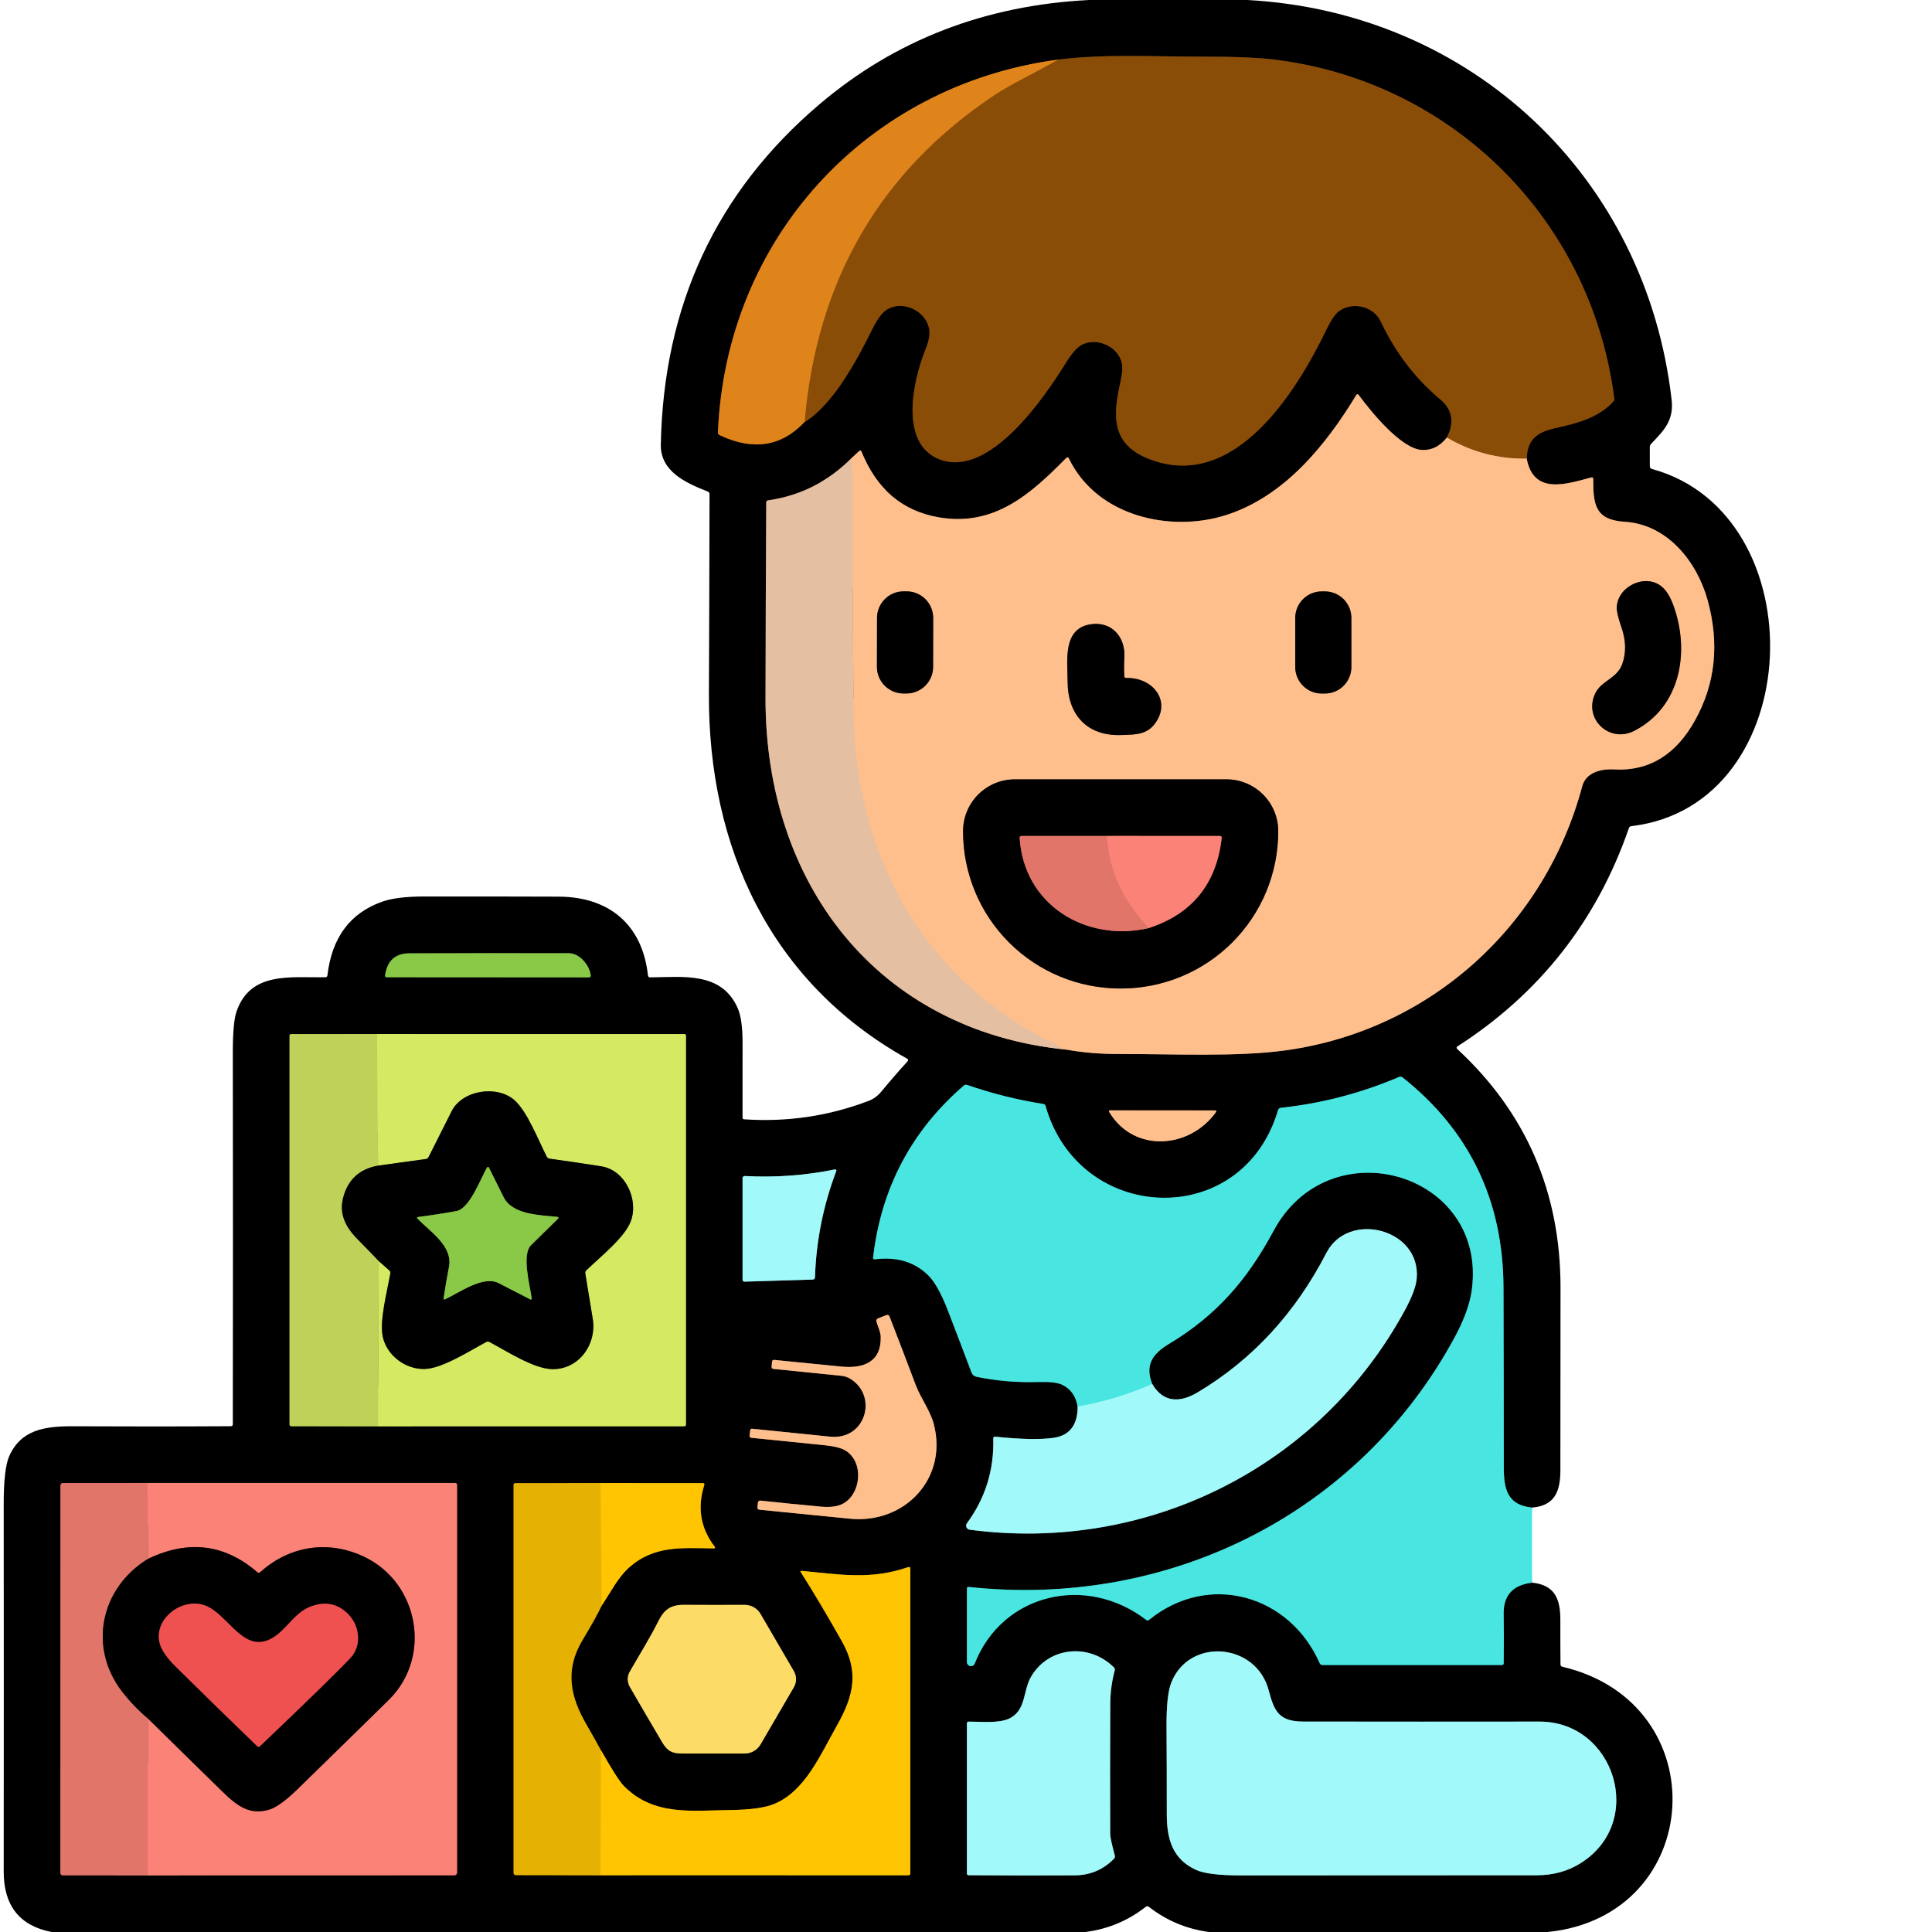 <svg width="60" height="60" viewBox="0 0 60 60" fill="none" xmlns="http://www.w3.org/2000/svg">
<path d="M47.579 46.819C46.819 46.743 46.701 46.26 46.701 45.559C46.701 43.703 46.697 41.847 46.692 39.99C46.684 37.29 45.64 35.114 43.561 33.462C43.545 33.449 43.526 33.441 43.507 33.438C43.486 33.436 43.466 33.439 43.447 33.447C42.273 33.948 41.051 34.267 39.78 34.404C39.733 34.41 39.703 34.435 39.69 34.479C38.584 38.227 33.516 38.023 32.471 34.348C32.467 34.332 32.458 34.317 32.445 34.306C32.433 34.295 32.417 34.287 32.401 34.285C31.595 34.158 30.806 33.961 30.036 33.694C29.997 33.681 29.962 33.687 29.931 33.714C28.303 35.122 27.365 36.902 27.115 39.054C27.11 39.095 27.128 39.113 27.17 39.108C27.853 39.023 28.407 39.19 28.831 39.61C29.032 39.809 29.232 40.169 29.434 40.69C29.68 41.327 29.926 41.973 30.172 42.627C30.184 42.66 30.204 42.688 30.231 42.711C30.257 42.733 30.288 42.749 30.322 42.756C30.935 42.884 31.568 42.939 32.219 42.919C32.587 42.908 32.84 42.935 32.98 43.001C33.249 43.127 33.411 43.355 33.468 43.684" stroke="#247371" stroke-width="2"/>
<path d="M33.468 43.683C33.467 44.256 33.219 44.579 32.723 44.653C32.314 44.713 31.709 44.701 30.909 44.617C30.867 44.614 30.846 44.633 30.847 44.676C30.874 45.652 30.601 46.528 30.029 47.306C30.016 47.323 30.008 47.344 30.006 47.366C30.003 47.388 30.006 47.41 30.015 47.43C30.023 47.45 30.037 47.468 30.055 47.481C30.072 47.495 30.093 47.503 30.115 47.506C35.606 48.235 40.986 45.583 43.641 40.669C43.856 40.27 43.975 39.95 43.997 39.708C44.135 38.162 41.876 37.585 41.193 38.909C40.226 40.781 38.895 42.224 37.2 43.238C36.643 43.571 36.126 43.565 35.784 42.981" stroke="#517D7D" stroke-width="2"/>
<path d="M35.784 42.984C35.553 42.405 35.784 42.05 36.298 41.742C37.78 40.853 38.737 39.744 39.547 38.234C41.291 34.98 46.201 36.424 45.708 40.065C45.648 40.501 45.468 40.997 45.167 41.551C42.19 47.033 36.282 49.954 30.087 49.286C30.048 49.282 30.028 49.3 30.028 49.34V51.622C30.029 51.651 30.039 51.678 30.058 51.701C30.076 51.723 30.102 51.738 30.13 51.743C30.159 51.748 30.188 51.744 30.213 51.73C30.239 51.716 30.259 51.694 30.27 51.667C31.134 49.472 33.744 48.885 35.593 50.307C35.625 50.332 35.657 50.331 35.688 50.306C37.53 48.812 40.045 49.522 40.985 51.654C40.992 51.671 41.004 51.686 41.02 51.696C41.035 51.706 41.053 51.711 41.071 51.711H46.639C46.678 51.711 46.697 51.692 46.698 51.653C46.706 51.142 46.705 50.634 46.697 50.128C46.688 49.549 46.982 49.224 47.579 49.153" stroke="#247371" stroke-width="2"/>
<path d="M32.858 1.852C26.901 2.65 22.545 7.418 22.296 13.428C22.296 13.446 22.3 13.463 22.309 13.478C22.318 13.493 22.332 13.505 22.348 13.513C23.387 14.006 24.266 13.87 24.986 13.106" stroke="#6F420E" stroke-width="2"/>
<path d="M24.986 13.106C25.877 12.558 26.631 11.153 27.067 10.266C27.223 9.95 27.363 9.746 27.488 9.653C27.987 9.279 28.784 9.633 28.862 10.26C28.881 10.411 28.84 10.611 28.739 10.862C28.356 11.808 27.912 13.779 29.181 14.267C30.727 14.86 32.44 12.338 33.101 11.268C33.281 10.977 33.442 10.792 33.586 10.713C34.036 10.465 34.699 10.737 34.834 11.25C34.871 11.387 34.856 11.599 34.791 11.888C34.554 12.938 34.523 13.799 35.681 14.252C38.326 15.29 40.258 12.182 41.209 10.202C41.343 9.926 41.47 9.744 41.591 9.658C42.004 9.365 42.65 9.502 42.877 9.977C43.336 10.947 43.953 11.755 44.728 12.402C45.105 12.716 45.174 13.111 44.934 13.588" stroke="#452704" stroke-width="2"/>
<path d="M44.934 13.589C44.718 13.862 44.46 13.99 44.161 13.975C43.507 13.941 42.569 12.771 42.197 12.27C42.169 12.232 42.143 12.233 42.118 12.273C41.167 13.839 39.877 15.429 38.06 16.002C36.359 16.539 34.073 16.051 33.196 14.242C33.173 14.196 33.144 14.191 33.108 14.228C32.006 15.348 30.877 16.356 29.173 16.07C28.03 15.878 27.223 15.197 26.754 14.026C26.738 13.985 26.713 13.979 26.68 14.01L26.449 14.226" stroke="#806046" stroke-width="2"/>
<path d="M26.449 14.227C25.723 14.957 24.858 15.395 23.853 15.54C23.816 15.546 23.797 15.568 23.797 15.606C23.785 17.631 23.777 19.655 23.774 21.68C23.762 27.417 27.22 32.007 33.124 32.598" stroke="#736051" stroke-width="2"/>
<path d="M33.124 32.596C33.622 32.688 34.172 32.733 34.775 32.732C36.471 32.728 38.436 32.828 39.955 32.614C44.409 31.985 47.975 28.768 49.138 24.414C49.249 23.997 49.699 23.869 50.132 23.893C51.277 23.955 52.083 23.37 52.637 22.375C53.275 21.231 53.405 19.982 53.029 18.628C52.696 17.43 51.773 16.285 50.466 16.204C49.548 16.148 49.477 15.69 49.479 14.877C49.48 14.833 49.459 14.816 49.416 14.827C48.649 15.03 47.627 15.382 47.413 14.242" stroke="#806046" stroke-width="2"/>
<path d="M47.413 14.244C47.433 13.637 47.743 13.415 48.329 13.289C48.976 13.149 49.637 12.975 50.101 12.473C50.127 12.445 50.137 12.413 50.133 12.376C49.424 6.829 45.121 2.544 39.606 1.854C39.088 1.789 38.308 1.757 37.267 1.759C35.818 1.761 34.294 1.671 32.858 1.852" stroke="#452704" stroke-width="2"/>
<path d="M47.413 14.245C46.521 14.257 45.695 14.038 44.934 13.59" stroke="#C4864A" stroke-width="2"/>
<path d="M24.986 13.106C25.359 8.72 27.317 5.34 30.859 2.967C31.1 2.805 31.431 2.616 31.85 2.398C32.185 2.223 32.521 2.041 32.858 1.852" stroke="#B46912" stroke-width="2"/>
<path d="M33.124 32.598C31.244 31.747 29.74 30.534 28.614 28.959C27.297 27.118 26.565 24.673 26.515 22.441C26.493 21.483 26.486 19.115 26.494 15.338C26.494 14.977 26.48 14.606 26.449 14.227" stroke="#F2BF97" stroke-width="2"/>
<path d="M18.345 30.282C18.302 29.968 18 29.605 17.666 29.604C16.015 29.6 14.365 29.601 12.716 29.607C12.275 29.609 12.024 29.837 11.96 30.291C11.955 30.33 11.972 30.349 12.011 30.349L18.284 30.353C18.331 30.353 18.352 30.329 18.345 30.282Z" stroke="#456524" stroke-width="2"/>
<path d="M11.743 44.295L21.246 44.294C21.284 44.294 21.303 44.274 21.303 44.235V32.172C21.303 32.133 21.284 32.113 21.246 32.113H11.712" stroke="#6B7531" stroke-width="2"/>
<path d="M11.712 32.113L9.047 32.114C9.01 32.114 8.992 32.133 8.992 32.171V44.236C8.992 44.274 9.01 44.293 9.047 44.293L11.743 44.295" stroke="#60692C" stroke-width="2"/>
<path d="M11.712 32.113L11.74 36.202" stroke="#CADD5D" stroke-width="2"/>
<path d="M11.74 36.203C11.171 36.304 10.812 36.629 10.662 37.179C10.522 37.694 10.725 38.106 11.112 38.495C11.363 38.748 11.58 38.972 11.761 39.166" stroke="#60692C" stroke-width="2"/>
<path d="M11.761 39.164L11.743 44.294" stroke="#CADD5D" stroke-width="2"/>
<path d="M11.761 39.166L12.087 39.453C12.117 39.481 12.129 39.514 12.122 39.554C12.019 40.131 11.784 41.014 11.886 41.509C12.008 42.096 12.593 42.539 13.198 42.518C13.742 42.5 14.598 41.947 15.101 41.68C15.116 41.671 15.133 41.667 15.151 41.667C15.169 41.667 15.186 41.671 15.201 41.68C15.742 41.967 16.573 42.508 17.14 42.523C17.972 42.544 18.538 41.756 18.408 40.961C18.331 40.493 18.254 40.024 18.177 39.552C18.17 39.513 18.18 39.48 18.209 39.453C18.657 39.02 19.403 38.433 19.59 37.929C19.84 37.258 19.419 36.343 18.674 36.225C18.145 36.141 17.61 36.062 17.069 35.988C17.051 35.986 17.033 35.979 17.017 35.968C17.002 35.957 16.989 35.943 16.98 35.926C16.703 35.378 16.37 34.522 15.984 34.176C15.438 33.685 14.354 33.86 14.027 34.512C13.79 34.985 13.551 35.46 13.31 35.937C13.292 35.972 13.264 35.992 13.225 35.998L11.74 36.204" stroke="#6B7531" stroke-width="2"/>
<path d="M34.451 34.541C35.225 35.818 36.947 35.675 37.761 34.541C37.788 34.504 37.779 34.486 37.733 34.486L34.482 34.484C34.439 34.484 34.428 34.503 34.451 34.541Z" stroke="#806046" stroke-width="2"/>
<path d="M25.972 36.37C25.975 36.364 25.975 36.358 25.974 36.351C25.973 36.345 25.971 36.339 25.966 36.334C25.962 36.328 25.956 36.325 25.95 36.322C25.944 36.32 25.937 36.32 25.93 36.321C25.005 36.509 24.071 36.578 23.128 36.526C23.119 36.526 23.111 36.527 23.103 36.53C23.095 36.533 23.087 36.537 23.081 36.543C23.075 36.549 23.07 36.556 23.066 36.564C23.063 36.572 23.061 36.581 23.061 36.589V39.742C23.061 39.786 23.084 39.808 23.128 39.806L25.236 39.742C25.284 39.74 25.308 39.715 25.31 39.668C25.348 38.53 25.569 37.431 25.972 36.37Z" stroke="#517D7D" stroke-width="2"/>
<path d="M26.409 42.821C27.271 43.35 26.892 44.731 25.78 44.617C24.975 44.535 24.169 44.453 23.363 44.371C23.323 44.367 23.301 44.385 23.297 44.425L23.28 44.581C23.276 44.624 23.295 44.648 23.338 44.653C24.084 44.727 24.829 44.803 25.574 44.879C25.901 44.911 26.128 44.967 26.256 45.046C26.841 45.405 26.744 46.399 26.177 46.7C26.012 46.787 25.781 46.817 25.485 46.79C24.864 46.732 24.243 46.67 23.622 46.604C23.572 46.598 23.544 46.62 23.538 46.668L23.523 46.806C23.518 46.855 23.539 46.881 23.587 46.886C24.524 46.98 25.461 47.073 26.396 47.165C28.103 47.334 29.445 45.908 28.998 44.221C28.887 43.802 28.591 43.421 28.434 43.002C28.169 42.297 27.9 41.592 27.625 40.887C27.606 40.84 27.573 40.825 27.525 40.844L27.273 40.941C27.224 40.96 27.206 40.995 27.22 41.047C27.265 41.201 27.348 41.365 27.352 41.519C27.369 42.296 26.824 42.508 26.129 42.441C25.436 42.374 24.743 42.305 24.049 42.234C24.003 42.229 23.979 42.25 23.975 42.296L23.964 42.447C23.961 42.487 23.979 42.509 24.019 42.513L26.133 42.727C26.231 42.737 26.325 42.769 26.409 42.821Z" stroke="#806046" stroke-width="2"/>
<path d="M4.587 58.244L14.111 58.243C14.122 58.243 14.132 58.24 14.143 58.236C14.153 58.232 14.162 58.226 14.169 58.218C14.177 58.211 14.183 58.201 14.188 58.191C14.192 58.181 14.194 58.17 14.194 58.159V46.115C14.194 46.108 14.192 46.1 14.19 46.093C14.187 46.087 14.183 46.08 14.177 46.075C14.172 46.07 14.166 46.066 14.159 46.063C14.152 46.06 14.145 46.059 14.138 46.059H4.579" stroke="#7E413B" stroke-width="2"/>
<path d="M4.579 46.059L1.957 46.06C1.946 46.06 1.936 46.062 1.926 46.066C1.916 46.07 1.907 46.076 1.9 46.084C1.892 46.091 1.886 46.1 1.882 46.11C1.878 46.12 1.876 46.131 1.876 46.142L1.875 58.16C1.875 58.216 1.902 58.244 1.957 58.244H4.587" stroke="#713B35" stroke-width="2"/>
<path d="M4.579 46.059L4.601 48.413" stroke="#EE7C70" stroke-width="2"/>
<path d="M4.601 48.41C3.116 49.314 2.72 51.178 3.817 52.567C4.055 52.868 4.314 53.136 4.594 53.371" stroke="#713B35" stroke-width="2"/>
<path d="M4.594 53.371L4.587 58.241" stroke="#EE7C70" stroke-width="2"/>
<path d="M4.594 53.37C5.383 54.148 6.153 54.903 6.905 55.637C7.356 56.078 7.748 56.38 8.353 56.202C8.576 56.136 8.87 55.924 9.237 55.567C10.183 54.645 11.128 53.721 12.072 52.794C13.421 51.467 13.01 49.18 11.339 48.362C10.226 47.816 9.002 47.995 8.081 48.826C8.052 48.852 8.023 48.853 7.992 48.827C6.98 47.952 5.849 47.813 4.601 48.41" stroke="#7E413B" stroke-width="2"/>
<path d="M18.65 58.237L28.213 58.238C28.251 58.238 28.27 58.219 28.27 58.181V48.719C28.27 48.671 28.248 48.654 28.202 48.67C27.018 49.076 26.055 48.89 24.894 48.785C24.859 48.782 24.851 48.795 24.869 48.825C25.265 49.448 25.689 50.162 26.143 50.967C26.671 51.902 26.53 52.635 25.997 53.579C25.467 54.517 25.004 55.62 24.047 56.022C23.762 56.141 23.309 56.204 22.685 56.212C21.492 56.226 20.309 56.405 19.378 55.471C19.246 55.339 19.009 54.969 18.666 54.363" stroke="#806301" stroke-width="2"/>
<path d="M18.666 54.366C18.534 54.121 18.387 53.86 18.225 53.582C17.71 52.702 17.53 51.873 18.09 50.937C18.391 50.435 18.589 50.077 18.686 49.863" stroke="#735901" stroke-width="2"/>
<path d="M18.686 49.861C18.96 49.45 19.194 48.986 19.521 48.693C20.312 47.984 21.168 48.077 22.164 48.086C22.212 48.087 22.221 48.068 22.192 48.029C21.756 47.459 21.649 46.823 21.871 46.122C21.884 46.081 21.869 46.06 21.825 46.06L18.652 46.059" stroke="#806301" stroke-width="2"/>
<path d="M18.652 46.059L16.006 46.061C15.969 46.061 15.95 46.079 15.95 46.116V58.16C15.95 58.21 15.975 58.234 16.023 58.234L18.65 58.238" stroke="#735901" stroke-width="2"/>
<path d="M18.652 46.059L18.686 49.861" stroke="#F2BB02" stroke-width="2"/>
<path d="M18.666 54.363L18.65 58.237" stroke="#F2BB02" stroke-width="2"/>
<path d="M20.444 50.352C20.171 50.896 19.847 51.41 19.56 51.912C19.518 51.984 19.496 52.067 19.496 52.15C19.497 52.234 19.519 52.316 19.561 52.389C19.894 52.966 20.23 53.542 20.571 54.117C20.729 54.386 20.884 54.457 21.181 54.457C21.843 54.458 22.492 54.458 23.129 54.457C23.228 54.457 23.326 54.431 23.412 54.381C23.497 54.331 23.569 54.26 23.619 54.175L24.654 52.398C24.698 52.322 24.721 52.236 24.721 52.149C24.721 52.061 24.698 51.975 24.654 51.9L23.619 50.123C23.569 50.037 23.497 49.966 23.41 49.916C23.324 49.867 23.226 49.841 23.126 49.841C22.516 49.844 21.889 49.844 21.245 49.84C20.818 49.837 20.621 49.997 20.444 50.352Z" stroke="#7E6E34" stroke-width="2"/>
<path d="M32.027 52.065C31.757 52.519 31.881 53.129 31.328 53.381C31.008 53.528 30.463 53.47 30.087 53.47C30.048 53.469 30.028 53.489 30.028 53.529V58.182C30.028 58.221 30.047 58.24 30.084 58.24C31.18 58.249 32.275 58.251 33.369 58.244C33.853 58.241 34.261 58.069 34.595 57.729C34.608 57.716 34.617 57.7 34.622 57.683C34.626 57.665 34.627 57.647 34.622 57.629C34.526 57.278 34.478 57.053 34.478 56.955C34.473 55.608 34.474 54.26 34.48 52.912C34.482 52.564 34.528 52.22 34.618 51.881C34.629 51.844 34.62 51.813 34.593 51.786C33.834 51.03 32.58 51.135 32.027 52.065Z" stroke="#517D7D" stroke-width="2"/>
<path d="M40.473 53.465C39.724 53.464 39.571 53.15 39.402 52.501C39.016 51.018 36.948 50.845 36.381 52.24C36.275 52.499 36.225 52.952 36.228 53.6C36.234 54.511 36.236 55.422 36.236 56.335C36.234 57.131 36.425 57.741 37.14 58.069C37.39 58.185 37.853 58.242 38.529 58.242C41.594 58.242 44.659 58.24 47.725 58.238C48.239 58.238 48.696 58.111 49.096 57.857C51.128 56.571 50.138 53.463 47.812 53.466C45.366 53.469 42.919 53.469 40.473 53.465Z" stroke="#517D7D" stroke-width="2"/>
<path d="M50.381 20.622C50.218 21.079 49.728 21.137 49.54 21.539C49.168 22.332 49.989 23.094 50.758 22.694C52.2 21.949 52.481 20.237 51.978 18.827C51.878 18.547 51.757 18.346 51.615 18.225C51.104 17.791 50.233 18.207 50.21 18.867C50.205 18.979 50.255 19.189 50.36 19.495C50.498 19.898 50.505 20.274 50.381 20.622Z" stroke="#806046" stroke-width="2"/>
<path d="M28.98 19.194C28.981 19.085 28.96 18.978 28.918 18.878C28.877 18.778 28.816 18.687 28.74 18.61C28.663 18.533 28.573 18.472 28.473 18.431C28.373 18.389 28.265 18.367 28.157 18.367L28.063 18.367C27.955 18.367 27.848 18.388 27.747 18.429C27.647 18.471 27.556 18.531 27.479 18.608C27.403 18.684 27.342 18.775 27.3 18.875C27.259 18.975 27.237 19.082 27.237 19.191L27.234 20.712C27.234 20.82 27.255 20.927 27.296 21.028C27.338 21.128 27.398 21.219 27.475 21.296C27.551 21.372 27.642 21.433 27.742 21.475C27.842 21.517 27.949 21.538 28.058 21.538L28.151 21.538C28.26 21.539 28.367 21.517 28.467 21.476C28.567 21.435 28.659 21.374 28.735 21.298C28.812 21.221 28.873 21.131 28.915 21.03C28.956 20.93 28.978 20.823 28.978 20.715L28.98 19.194Z" stroke="#806046" stroke-width="2"/>
<path d="M41.968 19.191C41.968 18.973 41.882 18.763 41.727 18.608C41.573 18.454 41.363 18.367 41.145 18.367H41.048C40.83 18.367 40.62 18.454 40.466 18.608C40.311 18.763 40.225 18.973 40.225 19.191V20.715C40.225 20.933 40.311 21.142 40.466 21.297C40.62 21.451 40.83 21.538 41.048 21.538H41.145C41.363 21.538 41.573 21.451 41.727 21.297C41.882 21.142 41.968 20.933 41.968 20.715V19.191Z" stroke="#806046" stroke-width="2"/>
<path d="M34.915 20.995C34.906 20.803 34.907 20.612 34.918 20.421C34.956 19.784 34.529 19.293 33.879 19.387C32.989 19.515 33.156 20.53 33.156 21.165C33.156 22.186 33.75 22.866 34.822 22.827C35.273 22.811 35.611 22.82 35.873 22.464C36.384 21.77 35.801 21.033 34.98 21.056C34.939 21.058 34.917 21.038 34.915 20.995Z" stroke="#806046" stroke-width="2"/>
<path d="M38.09 24.203H31.515C31.089 24.203 30.681 24.372 30.379 24.674C30.078 24.975 29.909 25.384 29.909 25.81V25.824C29.909 27.116 30.423 28.356 31.338 29.27C32.252 30.184 33.493 30.698 34.787 30.698H34.818C35.458 30.698 36.093 30.572 36.685 30.327C37.276 30.082 37.814 29.723 38.267 29.27C38.72 28.818 39.08 28.28 39.325 27.689C39.57 27.098 39.696 26.464 39.696 25.824V25.81C39.696 25.384 39.527 24.975 39.226 24.674C38.924 24.372 38.516 24.203 38.09 24.203Z" stroke="#806046" stroke-width="2"/>
<path d="M35.684 28.823C37.024 28.383 37.777 27.453 37.941 26.034C37.946 25.988 37.925 25.965 37.879 25.965H34.379" stroke="#7E413B" stroke-width="2"/>
<path d="M34.379 25.962L31.725 25.961C31.684 25.961 31.664 25.981 31.666 26.022C31.791 28.09 33.709 29.279 35.684 28.82" stroke="#713B35" stroke-width="2"/>
<path d="M34.379 25.965C34.436 27.02 34.87 27.973 35.684 28.823" stroke="#EE7C70" stroke-width="2"/>
<path d="M35.784 42.984C35.036 43.312 34.264 43.546 33.468 43.686" stroke="#75EFED" stroke-width="2"/>
<path d="M17.293 37.793C16.754 37.738 15.913 37.727 15.64 37.181C15.429 36.759 15.279 36.458 15.191 36.279C15.168 36.231 15.143 36.23 15.116 36.277C14.909 36.644 14.584 37.54 14.17 37.615C13.781 37.686 13.387 37.747 12.988 37.798C12.944 37.804 12.938 37.823 12.968 37.854C13.366 38.258 14.068 38.705 13.943 39.349C13.881 39.666 13.826 39.988 13.778 40.315C13.771 40.359 13.787 40.371 13.827 40.352C14.276 40.143 15.008 39.606 15.49 39.855C15.81 40.02 16.134 40.187 16.46 40.354C16.5 40.374 16.517 40.362 16.511 40.317C16.459 39.914 16.192 38.97 16.495 38.672C16.762 38.41 17.037 38.141 17.318 37.864C17.359 37.823 17.351 37.799 17.293 37.793Z" stroke="#456524" stroke-width="2"/>
<path d="M8.273 50.955C7.485 51.218 7.038 50.1 6.36 49.856C5.652 49.6 4.754 50.279 4.962 51.044C5.016 51.249 5.185 51.49 5.468 51.769C6.298 52.59 7.138 53.41 7.988 54.23C8.016 54.258 8.044 54.258 8.073 54.23C9.543 52.83 10.48 51.916 10.884 51.488C11.237 51.113 11.177 50.506 10.823 50.139C10.487 49.79 10.08 49.714 9.604 49.911C9.077 50.129 8.817 50.773 8.273 50.955Z" stroke="#782828" stroke-width="2"/>
<path d="M33.823 0H38.741C45.703 0.379 51.124 5.498 51.914 12.418C51.986 13.051 51.681 13.365 51.276 13.784C51.25 13.811 51.236 13.847 51.236 13.886L51.237 14.474C51.237 14.522 51.26 14.553 51.306 14.565C56.44 15.973 56.142 25.011 50.666 25.656C50.625 25.661 50.598 25.684 50.585 25.723C49.59 28.595 47.817 30.852 45.267 32.494C45.227 32.52 45.225 32.548 45.26 32.581C47.398 34.561 48.465 37.031 48.463 39.99C48.462 41.882 48.461 43.774 48.459 45.668C48.458 46.327 48.275 46.764 47.579 46.819C46.819 46.743 46.702 46.26 46.702 45.559C46.701 43.703 46.698 41.846 46.692 39.99C46.684 37.289 45.64 35.113 43.561 33.462C43.545 33.449 43.526 33.441 43.507 33.438C43.486 33.435 43.466 33.438 43.447 33.447C42.273 33.948 41.051 34.267 39.78 34.404C39.733 34.409 39.703 34.434 39.69 34.479C38.584 38.227 33.516 38.023 32.471 34.348C32.467 34.331 32.458 34.317 32.445 34.306C32.433 34.294 32.417 34.287 32.401 34.284C31.595 34.158 30.807 33.961 30.036 33.694C29.997 33.681 29.962 33.687 29.931 33.714C28.303 35.121 27.365 36.902 27.115 39.054C27.11 39.094 27.128 39.112 27.17 39.108C27.853 39.023 28.407 39.19 28.832 39.609C29.032 39.809 29.232 40.169 29.434 40.69C29.68 41.327 29.926 41.972 30.172 42.627C30.184 42.659 30.204 42.688 30.231 42.711C30.257 42.733 30.288 42.749 30.322 42.756C30.936 42.884 31.568 42.938 32.219 42.919C32.587 42.908 32.84 42.935 32.98 43.001C33.249 43.127 33.411 43.354 33.468 43.684C33.467 44.257 33.219 44.58 32.723 44.653C32.314 44.713 31.709 44.702 30.909 44.618C30.867 44.614 30.846 44.634 30.847 44.677C30.874 45.652 30.601 46.529 30.029 47.306C30.016 47.324 30.008 47.345 30.006 47.367C30.003 47.389 30.006 47.411 30.015 47.431C30.023 47.451 30.037 47.469 30.055 47.482C30.072 47.495 30.093 47.504 30.115 47.507C35.606 48.236 40.986 45.584 43.641 40.67C43.856 40.271 43.975 39.95 43.997 39.709C44.135 38.162 41.876 37.586 41.193 38.91C40.226 40.782 38.895 42.225 37.2 43.239C36.643 43.572 36.127 43.566 35.784 42.982C35.553 42.403 35.784 42.048 36.298 41.74C37.78 40.852 38.737 39.742 39.547 38.232C41.291 34.978 46.201 36.422 45.708 40.063C45.648 40.5 45.468 40.995 45.167 41.549C42.19 47.031 36.282 49.952 30.087 49.284C30.048 49.281 30.028 49.298 30.028 49.338V51.62C30.029 51.649 30.039 51.677 30.057 51.699C30.076 51.721 30.102 51.736 30.13 51.741C30.159 51.747 30.188 51.742 30.213 51.728C30.239 51.715 30.259 51.692 30.269 51.666C31.134 49.471 33.744 48.884 35.593 50.305C35.625 50.33 35.657 50.33 35.688 50.304C37.53 48.81 40.045 49.52 40.985 51.653C40.992 51.669 41.004 51.684 41.02 51.694C41.035 51.704 41.053 51.709 41.071 51.709H46.639C46.678 51.709 46.697 51.69 46.698 51.652C46.706 51.141 46.705 50.632 46.697 50.126C46.687 49.547 46.982 49.222 47.579 49.151C48.274 49.221 48.461 49.641 48.458 50.307C48.457 50.767 48.458 51.227 48.462 51.687C48.462 51.727 48.482 51.752 48.521 51.762C53.345 52.896 52.953 59.505 48.067 60H37.546C36.852 59.907 36.23 59.647 35.679 59.219C35.645 59.194 35.612 59.194 35.578 59.221C35.031 59.65 34.408 59.91 33.71 60H1.602C0.61 59.808 0.114 59.182 0.115 58.124C0.119 54.328 0.119 50.532 0.115 46.736C0.114 45.985 0.171 45.48 0.287 45.221C0.65 44.407 1.378 44.29 2.264 44.294C3.898 44.302 5.533 44.302 7.168 44.292C7.21 44.292 7.23 44.272 7.23 44.23C7.236 40.381 7.236 36.535 7.23 32.692C7.23 32.069 7.267 31.646 7.342 31.424C7.771 30.16 9.017 30.367 10.103 30.349C10.143 30.348 10.165 30.328 10.169 30.288C10.307 29.116 10.873 28.355 11.867 28.003C12.17 27.896 12.604 27.842 13.171 27.841C14.565 27.84 15.959 27.841 17.352 27.846C18.895 27.852 19.948 28.693 20.123 30.292C20.128 30.332 20.151 30.353 20.191 30.353C21.211 30.345 22.419 30.166 22.915 31.321C23.012 31.545 23.061 31.901 23.061 32.388C23.062 33.165 23.062 33.939 23.06 34.711C23.06 34.742 23.076 34.759 23.108 34.761C24.447 34.852 25.736 34.661 26.974 34.19C27.127 34.131 27.259 34.035 27.369 33.902C27.633 33.582 27.904 33.269 28.182 32.964C28.214 32.928 28.21 32.899 28.168 32.876C23.923 30.502 21.996 26.314 22.016 21.562C22.025 19.491 22.032 17.42 22.035 15.349C22.035 15.307 22.015 15.278 21.977 15.264C21.285 14.992 20.505 14.637 20.522 13.802C20.608 9.478 22.251 5.957 25.448 3.24C27.798 1.244 30.589 0.164 33.823 0ZM32.858 1.852C26.9 2.65 22.544 7.418 22.296 13.428C22.295 13.446 22.3 13.463 22.309 13.478C22.318 13.493 22.332 13.505 22.348 13.513C23.387 14.006 24.266 13.87 24.985 13.106C25.877 12.558 26.631 11.153 27.067 10.266C27.223 9.95 27.363 9.746 27.487 9.653C27.987 9.279 28.784 9.633 28.862 10.26C28.881 10.411 28.84 10.611 28.739 10.862C28.356 11.808 27.912 13.779 29.181 14.266C30.727 14.859 32.44 12.338 33.101 11.268C33.28 10.977 33.442 10.792 33.586 10.713C34.036 10.465 34.699 10.737 34.834 11.25C34.871 11.387 34.856 11.599 34.791 11.887C34.554 12.938 34.523 13.799 35.681 14.252C38.326 15.29 40.257 12.182 41.209 10.202C41.343 9.926 41.47 9.744 41.591 9.657C42.003 9.364 42.65 9.502 42.877 9.977C43.336 10.947 43.953 11.755 44.728 12.402C45.105 12.716 45.174 13.111 44.934 13.588C44.718 13.861 44.46 13.989 44.161 13.973C43.507 13.94 42.569 12.77 42.197 12.268C42.169 12.231 42.142 12.232 42.118 12.272C41.167 13.838 39.877 15.428 38.06 16.001C36.358 16.538 34.073 16.05 33.196 14.241C33.173 14.194 33.144 14.19 33.108 14.227C32.006 15.347 30.877 16.355 29.173 16.069C28.03 15.877 27.223 15.196 26.754 14.025C26.737 13.984 26.713 13.978 26.68 14.009L26.449 14.225C25.723 14.956 24.858 15.394 23.853 15.539C23.816 15.544 23.797 15.566 23.797 15.605C23.785 17.63 23.777 19.654 23.774 21.678C23.762 27.416 27.22 32.006 33.124 32.597C33.622 32.688 34.172 32.734 34.775 32.733C36.471 32.729 38.436 32.829 39.955 32.614C44.409 31.986 47.975 28.768 49.138 24.415C49.249 23.998 49.699 23.87 50.132 23.893C51.276 23.956 52.083 23.371 52.637 22.376C53.275 21.232 53.405 19.983 53.028 18.629C52.696 17.43 51.773 16.285 50.465 16.205C49.548 16.148 49.477 15.69 49.479 14.878C49.48 14.834 49.459 14.817 49.416 14.828C48.649 15.03 47.627 15.383 47.413 14.243C47.433 13.636 47.743 13.415 48.329 13.288C48.976 13.148 49.637 12.974 50.101 12.472C50.127 12.444 50.137 12.412 50.133 12.375C49.424 6.829 45.121 2.543 39.606 1.853C39.088 1.788 38.308 1.756 37.267 1.758C35.818 1.76 34.294 1.67 32.858 1.852ZM18.344 30.281C18.302 29.967 18 29.604 17.666 29.603C16.015 29.599 14.365 29.6 12.716 29.606C12.275 29.608 12.023 29.835 11.96 30.29C11.955 30.328 11.971 30.348 12.011 30.348L18.284 30.352C18.331 30.352 18.352 30.328 18.344 30.281ZM11.743 44.294L21.246 44.293C21.284 44.293 21.303 44.274 21.303 44.235V32.172C21.303 32.132 21.284 32.113 21.246 32.113H11.712L9.047 32.114C9.01 32.114 8.992 32.133 8.992 32.17V44.236C8.992 44.273 9.01 44.292 9.047 44.292L11.743 44.294ZM34.451 34.539C35.225 35.816 36.947 35.673 37.761 34.539C37.788 34.502 37.778 34.484 37.733 34.484L34.482 34.482C34.439 34.482 34.428 34.501 34.451 34.539ZM25.972 36.368C25.975 36.362 25.975 36.355 25.974 36.349C25.973 36.342 25.97 36.336 25.966 36.331C25.962 36.326 25.956 36.322 25.95 36.32C25.943 36.318 25.937 36.318 25.93 36.319C25.005 36.507 24.071 36.575 23.128 36.524C23.119 36.523 23.111 36.525 23.103 36.528C23.095 36.531 23.087 36.535 23.081 36.541C23.075 36.547 23.07 36.554 23.066 36.562C23.063 36.57 23.061 36.578 23.061 36.587V39.739C23.061 39.784 23.084 39.806 23.128 39.804L25.236 39.739C25.284 39.738 25.308 39.713 25.31 39.666C25.348 38.528 25.569 37.429 25.972 36.368ZM26.409 42.82C27.271 43.35 26.892 44.73 25.78 44.617C24.974 44.535 24.169 44.453 23.362 44.371C23.323 44.367 23.301 44.385 23.297 44.425L23.28 44.581C23.276 44.623 23.295 44.647 23.338 44.652C24.084 44.727 24.829 44.802 25.574 44.878C25.901 44.911 26.128 44.967 26.256 45.046C26.84 45.404 26.744 46.398 26.177 46.699C26.012 46.787 25.781 46.817 25.485 46.789C24.864 46.732 24.242 46.669 23.621 46.603C23.572 46.598 23.544 46.619 23.538 46.668L23.523 46.806C23.517 46.854 23.539 46.881 23.587 46.886C24.524 46.979 25.46 47.072 26.396 47.164C28.103 47.333 29.444 45.907 28.998 44.221C28.887 43.801 28.591 43.42 28.434 43.002C28.169 42.297 27.899 41.591 27.625 40.887C27.606 40.839 27.573 40.825 27.525 40.843L27.273 40.941C27.224 40.959 27.206 40.995 27.22 41.046C27.265 41.201 27.348 41.365 27.352 41.518C27.369 42.295 26.824 42.507 26.129 42.441C25.436 42.373 24.743 42.304 24.049 42.233C24.003 42.228 23.978 42.249 23.975 42.295L23.964 42.447C23.96 42.486 23.979 42.508 24.019 42.512L26.133 42.727C26.231 42.737 26.325 42.769 26.409 42.82ZM4.587 58.241L14.111 58.24C14.121 58.24 14.132 58.238 14.142 58.233C14.152 58.229 14.162 58.223 14.169 58.215C14.177 58.208 14.183 58.199 14.187 58.188C14.191 58.178 14.194 58.168 14.194 58.157V46.112C14.194 46.105 14.192 46.097 14.189 46.091C14.187 46.084 14.182 46.078 14.177 46.072C14.172 46.067 14.166 46.063 14.159 46.06C14.152 46.057 14.145 46.056 14.137 46.056H4.578L1.957 46.057C1.946 46.057 1.936 46.059 1.926 46.063C1.916 46.067 1.907 46.073 1.9 46.081C1.892 46.089 1.886 46.098 1.882 46.108C1.878 46.118 1.876 46.128 1.876 46.139L1.875 58.158C1.875 58.213 1.902 58.241 1.957 58.241H4.587ZM18.65 58.237L28.213 58.239C28.251 58.239 28.27 58.219 28.27 58.181V48.719C28.27 48.671 28.248 48.655 28.202 48.67C27.017 49.077 26.055 48.891 24.894 48.785C24.859 48.782 24.851 48.795 24.869 48.825C25.265 49.448 25.689 50.163 26.143 50.967C26.671 51.902 26.53 52.636 25.997 53.579C25.467 54.518 25.004 55.621 24.047 56.023C23.762 56.141 23.308 56.205 22.685 56.212C21.492 56.227 20.308 56.406 19.378 55.472C19.246 55.339 19.009 54.969 18.666 54.363C18.534 54.119 18.387 53.857 18.225 53.579C17.71 52.699 17.53 51.871 18.09 50.934C18.391 50.433 18.589 50.075 18.686 49.861C18.96 49.45 19.194 48.986 19.521 48.693C20.312 47.984 21.168 48.076 22.164 48.086C22.212 48.086 22.221 48.067 22.192 48.028C21.756 47.459 21.649 46.823 21.871 46.121C21.884 46.08 21.869 46.059 21.825 46.059L18.651 46.058L16.005 46.06C15.969 46.06 15.95 46.079 15.95 46.116V58.16C15.95 58.209 15.975 58.234 16.023 58.234L18.65 58.237ZM20.444 50.351C20.171 50.895 19.847 51.409 19.56 51.91C19.518 51.983 19.496 52.066 19.496 52.149C19.497 52.233 19.519 52.315 19.561 52.388C19.894 52.965 20.23 53.541 20.571 54.116C20.729 54.384 20.884 54.456 21.182 54.456C21.843 54.457 22.492 54.457 23.129 54.456C23.228 54.456 23.326 54.429 23.412 54.38C23.498 54.33 23.569 54.259 23.619 54.173L24.654 52.397C24.698 52.321 24.721 52.235 24.721 52.148C24.721 52.06 24.698 51.974 24.654 51.899L23.619 50.122C23.569 50.036 23.497 49.965 23.41 49.915C23.324 49.865 23.226 49.84 23.126 49.84C22.516 49.843 21.889 49.843 21.245 49.839C20.818 49.836 20.621 49.996 20.444 50.351ZM32.027 52.063C31.757 52.516 31.881 53.127 31.328 53.379C31.008 53.525 30.463 53.468 30.087 53.468C30.048 53.467 30.028 53.487 30.028 53.527V58.18C30.028 58.218 30.047 58.237 30.084 58.237C31.18 58.247 32.275 58.248 33.369 58.242C33.853 58.239 34.261 58.067 34.595 57.727C34.608 57.714 34.617 57.698 34.622 57.68C34.626 57.663 34.626 57.645 34.622 57.627C34.526 57.275 34.478 57.051 34.478 56.953C34.473 55.605 34.474 54.258 34.48 52.91C34.482 52.562 34.528 52.218 34.618 51.879C34.628 51.842 34.62 51.81 34.593 51.784C33.834 51.028 32.58 51.132 32.027 52.063ZM40.473 53.465C39.724 53.463 39.571 53.149 39.402 52.5C39.016 51.018 36.948 50.844 36.381 52.24C36.275 52.498 36.224 52.952 36.228 53.599C36.234 54.51 36.236 55.422 36.236 56.334C36.234 57.13 36.425 57.741 37.14 58.069C37.39 58.184 37.853 58.242 38.529 58.241C41.594 58.241 44.659 58.24 47.724 58.237C48.239 58.237 48.696 58.111 49.096 57.857C51.128 56.57 50.137 53.462 47.812 53.466C45.365 53.469 42.919 53.468 40.473 53.465Z" fill="black"/>
<path d="M47.413 14.244C46.522 14.255 45.695 14.037 44.934 13.589C45.174 13.112 45.105 12.717 44.728 12.403C43.953 11.756 43.336 10.948 42.877 9.978C42.65 9.502 42.004 9.365 41.591 9.658C41.47 9.745 41.343 9.927 41.209 10.203C40.258 12.182 38.326 15.29 35.681 14.253C34.523 13.8 34.554 12.938 34.791 11.888C34.856 11.6 34.871 11.388 34.834 11.251C34.699 10.738 34.036 10.466 33.586 10.714C33.442 10.793 33.281 10.978 33.101 11.268C32.44 12.338 30.727 14.86 29.181 14.267C27.912 13.78 28.356 11.809 28.739 10.863C28.84 10.612 28.881 10.411 28.862 10.261C28.784 9.634 27.987 9.28 27.488 9.654C27.363 9.747 27.223 9.951 27.067 10.267C26.631 11.154 25.877 12.559 24.986 13.107C25.359 8.72 27.317 5.341 30.859 2.968C31.1 2.806 31.431 2.616 31.85 2.398C32.185 2.224 32.521 2.042 32.858 1.852C34.294 1.671 35.818 1.761 37.267 1.759C38.308 1.757 39.088 1.789 39.606 1.854C45.121 2.544 49.424 6.829 50.133 12.376C50.138 12.413 50.127 12.445 50.101 12.473C49.637 12.975 48.976 13.149 48.329 13.289C47.743 13.415 47.433 13.637 47.413 14.244Z" fill="#894D08"/>
<path d="M32.858 1.852C32.521 2.041 32.185 2.223 31.851 2.398C31.431 2.616 31.101 2.805 30.859 2.967C27.317 5.34 25.359 8.72 24.986 13.106C24.266 13.87 23.387 14.006 22.348 13.513C22.332 13.505 22.318 13.493 22.309 13.478C22.3 13.463 22.296 13.446 22.296 13.428C22.545 7.418 26.901 2.65 32.858 1.852Z" fill="#DE841B"/>
<path d="M44.934 13.589C45.695 14.037 46.522 14.256 47.413 14.244C47.627 15.384 48.649 15.032 49.416 14.829C49.459 14.818 49.48 14.835 49.479 14.879C49.477 15.691 49.548 16.149 50.466 16.206C51.773 16.287 52.696 17.432 53.029 18.63C53.405 19.984 53.275 21.233 52.637 22.377C52.083 23.372 51.277 23.957 50.132 23.895C49.699 23.871 49.249 23.999 49.138 24.416C47.975 28.77 44.409 31.987 39.955 32.616C38.436 32.83 36.471 32.73 34.775 32.734C34.172 32.735 33.622 32.689 33.124 32.598C31.244 31.747 29.74 30.534 28.614 28.959C27.297 27.118 26.565 24.673 26.515 22.441C26.493 21.483 26.486 19.115 26.494 15.337C26.494 14.976 26.48 14.606 26.449 14.226L26.68 14.01C26.713 13.979 26.738 13.985 26.754 14.026C27.223 15.197 28.03 15.878 29.173 16.07C30.877 16.356 32.006 15.348 33.108 14.228C33.144 14.191 33.173 14.196 33.196 14.242C34.073 16.051 36.359 16.539 38.06 16.002C39.877 15.429 41.167 13.839 42.118 12.273C42.143 12.233 42.169 12.232 42.197 12.27C42.569 12.771 43.507 13.941 44.161 13.975C44.46 13.99 44.718 13.862 44.934 13.589ZM50.381 20.621C50.218 21.078 49.728 21.136 49.54 21.538C49.168 22.331 49.989 23.093 50.759 22.693C52.2 21.948 52.481 20.236 51.978 18.826C51.879 18.546 51.757 18.346 51.615 18.224C51.104 17.79 50.234 18.206 50.21 18.866C50.206 18.978 50.255 19.188 50.36 19.494C50.498 19.897 50.505 20.273 50.381 20.621ZM28.981 19.193C28.981 19.085 28.96 18.978 28.918 18.877C28.877 18.777 28.817 18.686 28.74 18.61C28.663 18.533 28.573 18.472 28.473 18.43C28.373 18.389 28.265 18.367 28.157 18.367L28.063 18.367C27.955 18.366 27.848 18.388 27.747 18.429C27.647 18.47 27.556 18.531 27.48 18.607C27.403 18.684 27.342 18.775 27.3 18.875C27.259 18.975 27.237 19.082 27.237 19.19L27.234 20.711C27.234 20.82 27.255 20.927 27.297 21.027C27.338 21.127 27.398 21.218 27.475 21.295C27.551 21.372 27.642 21.433 27.742 21.474C27.842 21.516 27.949 21.538 28.058 21.538L28.151 21.538C28.26 21.538 28.367 21.517 28.467 21.476C28.567 21.434 28.659 21.374 28.735 21.297C28.812 21.221 28.873 21.13 28.915 21.03C28.956 20.93 28.978 20.823 28.978 20.714L28.981 19.193ZM41.968 19.191C41.968 18.972 41.882 18.762 41.727 18.608C41.573 18.453 41.363 18.367 41.145 18.367H41.048C40.83 18.367 40.62 18.453 40.466 18.608C40.311 18.762 40.225 18.972 40.225 19.191V20.714C40.225 20.933 40.311 21.142 40.466 21.297C40.62 21.451 40.83 21.538 41.048 21.538H41.145C41.363 21.538 41.573 21.451 41.727 21.297C41.882 21.142 41.968 20.933 41.968 20.714V19.191ZM34.915 20.995C34.906 20.803 34.907 20.612 34.918 20.421C34.956 19.784 34.529 19.293 33.879 19.386C32.989 19.515 33.156 20.53 33.156 21.165C33.156 22.186 33.75 22.866 34.822 22.827C35.273 22.811 35.611 22.82 35.873 22.464C36.384 21.77 35.801 21.033 34.98 21.056C34.939 21.058 34.917 21.037 34.915 20.995ZM38.09 24.205H31.515C31.089 24.205 30.68 24.374 30.379 24.676C30.078 24.977 29.909 25.386 29.909 25.812V25.826C29.909 27.118 30.423 28.358 31.337 29.272C32.252 30.186 33.493 30.7 34.787 30.7H34.818C35.458 30.7 36.093 30.573 36.684 30.328C37.276 30.084 37.814 29.725 38.267 29.272C38.72 28.819 39.08 28.282 39.325 27.691C39.57 27.099 39.696 26.466 39.696 25.826V25.812C39.696 25.386 39.527 24.977 39.225 24.676C38.924 24.374 38.516 24.205 38.09 24.205Z" fill="#FFBF8C"/>
<path d="M26.449 14.227C26.48 14.606 26.494 14.977 26.494 15.338C26.486 19.115 26.493 21.483 26.515 22.441C26.565 24.673 27.296 27.118 28.614 28.959C29.74 30.534 31.244 31.747 33.124 32.598C27.22 32.007 23.762 27.417 23.774 21.68C23.777 19.655 23.785 17.631 23.797 15.606C23.797 15.568 23.816 15.546 23.853 15.54C24.858 15.395 25.723 14.957 26.449 14.227Z" fill="#E5BFA1"/>
<path d="M50.381 20.622C50.505 20.274 50.498 19.898 50.36 19.495C50.255 19.189 50.205 18.979 50.21 18.867C50.233 18.207 51.104 17.791 51.615 18.225C51.757 18.346 51.878 18.547 51.978 18.827C52.481 20.237 52.2 21.949 50.758 22.694C49.989 23.094 49.168 22.332 49.54 21.539C49.728 21.137 50.218 21.079 50.381 20.622Z" fill="black"/>
<path d="M28.157 18.365L28.063 18.365C27.608 18.364 27.238 18.733 27.237 19.188L27.234 20.709C27.233 21.165 27.602 21.535 28.058 21.536L28.151 21.536C28.607 21.537 28.977 21.168 28.978 20.712L28.981 19.191C28.981 18.736 28.613 18.366 28.157 18.365Z" fill="black"/>
<path d="M41.145 18.367H41.048C40.593 18.367 40.225 18.736 40.225 19.191V20.715C40.225 21.169 40.593 21.538 41.048 21.538H41.145C41.599 21.538 41.968 21.169 41.968 20.715V19.191C41.968 18.736 41.599 18.367 41.145 18.367Z" fill="black"/>
<path d="M34.98 21.056C35.801 21.033 36.384 21.77 35.873 22.464C35.611 22.82 35.273 22.811 34.822 22.827C33.75 22.866 33.156 22.186 33.156 21.165C33.156 20.53 32.989 19.515 33.879 19.387C34.529 19.293 34.956 19.784 34.918 20.421C34.907 20.612 34.906 20.803 34.915 20.995C34.917 21.038 34.939 21.058 34.98 21.056Z" fill="black"/>
<path d="M38.09 24.203C38.516 24.203 38.924 24.372 39.226 24.674C39.527 24.975 39.696 25.384 39.696 25.81V25.824C39.696 26.464 39.57 27.098 39.325 27.689C39.08 28.28 38.72 28.818 38.267 29.27C37.814 29.723 37.276 30.082 36.685 30.327C36.093 30.572 35.458 30.698 34.818 30.698H34.787C33.493 30.698 32.252 30.184 31.338 29.27C30.423 28.356 29.909 27.116 29.909 25.824V25.81C29.909 25.384 30.078 24.975 30.379 24.674C30.681 24.372 31.089 24.203 31.515 24.203H38.09ZM35.684 28.82C37.024 28.381 37.777 27.451 37.941 26.031C37.946 25.985 37.925 25.962 37.879 25.962H34.379L31.725 25.961C31.684 25.961 31.664 25.981 31.666 26.022C31.791 28.09 33.709 29.279 35.684 28.82Z" fill="black"/>
<path d="M34.379 25.962C34.436 27.018 34.87 27.97 35.684 28.82C33.709 29.279 31.791 28.09 31.666 26.022C31.664 25.981 31.684 25.961 31.725 25.961L34.379 25.962Z" fill="#E1756A"/>
<path d="M34.379 25.961H37.879C37.925 25.961 37.946 25.984 37.941 26.03C37.777 27.45 37.024 28.379 35.684 28.819C34.87 27.969 34.436 27.016 34.379 25.961Z" fill="#FB8276"/>
<path d="M17.666 29.604C18 29.605 18.302 29.968 18.345 30.282C18.352 30.329 18.331 30.353 18.284 30.353L12.011 30.349C11.972 30.349 11.955 30.33 11.96 30.291C12.024 29.837 12.275 29.609 12.716 29.607C14.365 29.601 16.015 29.6 17.666 29.604Z" fill="#89C947"/>
<path d="M11.712 32.113L11.74 36.202C11.171 36.303 10.812 36.628 10.662 37.178C10.522 37.693 10.725 38.105 11.112 38.494C11.363 38.747 11.58 38.971 11.761 39.164L11.743 44.295L9.047 44.293C9.01 44.293 8.992 44.274 8.992 44.236V32.171C8.992 32.133 9.01 32.114 9.047 32.114L11.712 32.113Z" fill="#BFD158"/>
<path d="M11.712 32.113H21.246C21.284 32.113 21.303 32.133 21.303 32.172V44.235C21.303 44.274 21.284 44.294 21.246 44.294L11.743 44.295L11.761 39.164L12.087 39.452C12.117 39.479 12.129 39.513 12.122 39.552C12.019 40.129 11.784 41.013 11.886 41.507C12.008 42.094 12.593 42.537 13.198 42.516C13.742 42.498 14.598 41.945 15.101 41.678C15.116 41.669 15.133 41.665 15.151 41.665C15.169 41.665 15.186 41.669 15.201 41.678C15.742 41.965 16.573 42.507 17.14 42.521C17.972 42.542 18.538 41.754 18.408 40.959C18.331 40.491 18.254 40.022 18.177 39.55C18.17 39.511 18.18 39.478 18.209 39.452C18.657 39.018 19.403 38.431 19.59 37.927C19.84 37.257 19.419 36.341 18.674 36.223C18.145 36.139 17.61 36.06 17.07 35.986C17.051 35.984 17.033 35.977 17.017 35.966C17.002 35.955 16.989 35.941 16.98 35.924C16.703 35.376 16.37 34.52 15.984 34.175C15.438 33.684 14.354 33.858 14.027 34.51C13.79 34.983 13.551 35.458 13.31 35.935C13.292 35.97 13.264 35.99 13.225 35.996L11.74 36.202L11.712 32.113Z" fill="#D5E962"/>
<path d="M47.579 46.819V49.151C46.981 49.222 46.687 49.547 46.697 50.126C46.705 50.632 46.706 51.141 46.698 51.652C46.697 51.69 46.678 51.709 46.639 51.709H41.071C41.053 51.709 41.035 51.704 41.02 51.694C41.004 51.684 40.992 51.67 40.985 51.653C40.045 49.52 37.53 48.81 35.688 50.304C35.657 50.33 35.625 50.33 35.593 50.305C33.744 48.884 31.134 49.471 30.269 51.666C30.259 51.693 30.239 51.715 30.213 51.729C30.188 51.742 30.158 51.747 30.13 51.742C30.102 51.736 30.076 51.721 30.057 51.699C30.039 51.677 30.028 51.649 30.028 51.62V49.339C30.028 49.299 30.047 49.281 30.087 49.285C36.282 49.953 42.19 47.031 45.167 41.549C45.468 40.995 45.648 40.5 45.708 40.063C46.201 36.422 41.291 34.978 39.547 38.233C38.737 39.742 37.78 40.852 36.297 41.74C35.784 42.048 35.553 42.403 35.784 42.982C35.036 43.31 34.264 43.544 33.468 43.684C33.411 43.355 33.249 43.127 32.98 43.001C32.84 42.935 32.587 42.908 32.219 42.919C31.568 42.939 30.935 42.884 30.322 42.756C30.288 42.749 30.257 42.733 30.231 42.711C30.204 42.688 30.184 42.66 30.172 42.627C29.926 41.973 29.68 41.327 29.434 40.69C29.232 40.169 29.032 39.809 28.831 39.61C28.407 39.19 27.853 39.023 27.17 39.108C27.128 39.113 27.11 39.095 27.115 39.054C27.365 36.902 28.303 35.122 29.931 33.714C29.962 33.687 29.997 33.681 30.036 33.694C30.806 33.961 31.595 34.158 32.401 34.285C32.417 34.287 32.433 34.295 32.445 34.306C32.458 34.317 32.467 34.332 32.471 34.348C33.516 38.023 38.584 38.227 39.69 34.479C39.703 34.435 39.733 34.41 39.78 34.404C41.051 34.267 42.273 33.948 43.447 33.447C43.466 33.439 43.486 33.436 43.507 33.438C43.526 33.441 43.545 33.449 43.561 33.462C45.64 35.114 46.684 37.29 46.692 39.99C46.697 41.847 46.701 43.703 46.701 45.559C46.701 46.26 46.819 46.743 47.579 46.819Z" fill="#48E5E1"/>
<path d="M11.761 39.162C11.58 38.969 11.363 38.745 11.112 38.492C10.725 38.103 10.522 37.691 10.662 37.176C10.812 36.626 11.171 36.301 11.74 36.2L13.225 35.994C13.264 35.988 13.292 35.968 13.31 35.933C13.551 35.456 13.79 34.981 14.027 34.508C14.354 33.856 15.438 33.682 15.984 34.173C16.37 34.518 16.703 35.374 16.98 35.922C16.989 35.939 17.002 35.953 17.017 35.964C17.033 35.975 17.051 35.982 17.07 35.984C17.61 36.059 18.145 36.137 18.674 36.221C19.419 36.339 19.84 37.255 19.59 37.925C19.403 38.429 18.657 39.016 18.209 39.45C18.18 39.476 18.17 39.509 18.177 39.548C18.254 40.02 18.331 40.489 18.408 40.957C18.538 41.752 17.972 42.54 17.14 42.519C16.573 42.505 15.742 41.963 15.202 41.676C15.186 41.667 15.169 41.663 15.151 41.663C15.133 41.663 15.116 41.667 15.101 41.676C14.598 41.943 13.743 42.496 13.198 42.514C12.593 42.535 12.008 42.092 11.886 41.505C11.784 41.011 12.019 40.127 12.122 39.55C12.129 39.511 12.117 39.477 12.087 39.45L11.761 39.162ZM17.293 37.789C16.754 37.734 15.913 37.723 15.64 37.177C15.429 36.755 15.279 36.454 15.191 36.275C15.168 36.227 15.143 36.226 15.116 36.273C14.909 36.639 14.584 37.536 14.17 37.611C13.781 37.682 13.387 37.743 12.988 37.794C12.944 37.8 12.938 37.819 12.968 37.85C13.366 38.254 14.068 38.701 13.943 39.345C13.881 39.662 13.826 39.983 13.778 40.311C13.771 40.355 13.787 40.367 13.827 40.348C14.276 40.139 15.008 39.602 15.49 39.85C15.81 40.016 16.134 40.182 16.46 40.349C16.5 40.37 16.517 40.358 16.511 40.313C16.459 39.91 16.192 38.966 16.495 38.668C16.762 38.406 17.037 38.137 17.318 37.859C17.359 37.819 17.351 37.795 17.293 37.789Z" fill="black"/>
<path d="M37.761 34.541C36.947 35.675 35.225 35.818 34.451 34.541C34.428 34.503 34.439 34.484 34.482 34.484L37.733 34.486C37.779 34.486 37.788 34.504 37.761 34.541Z" fill="#FFBF8C"/>
<path d="M15.64 37.178C15.913 37.724 16.754 37.734 17.293 37.789C17.351 37.795 17.359 37.819 17.318 37.86C17.037 38.137 16.762 38.407 16.495 38.668C16.192 38.966 16.459 39.91 16.511 40.313C16.517 40.358 16.5 40.37 16.46 40.35C16.134 40.183 15.81 40.016 15.49 39.851C15.008 39.602 14.276 40.139 13.827 40.349C13.787 40.367 13.771 40.355 13.778 40.311C13.826 39.984 13.881 39.662 13.943 39.346C14.068 38.701 13.366 38.255 12.968 37.85C12.938 37.819 12.944 37.8 12.988 37.794C13.387 37.743 13.781 37.682 14.17 37.611C14.584 37.536 14.909 36.64 15.116 36.273C15.143 36.226 15.168 36.227 15.191 36.275C15.279 36.454 15.429 36.755 15.64 37.178Z" fill="#89C947"/>
<path d="M25.972 36.366C25.569 37.427 25.348 38.526 25.31 39.664C25.308 39.712 25.284 39.736 25.236 39.738L23.128 39.802C23.084 39.804 23.061 39.782 23.061 39.738V36.585C23.061 36.577 23.063 36.568 23.066 36.56C23.07 36.553 23.075 36.545 23.081 36.539C23.087 36.533 23.095 36.529 23.103 36.526C23.111 36.523 23.119 36.522 23.128 36.522C24.071 36.574 25.005 36.505 25.93 36.317C25.937 36.316 25.944 36.316 25.95 36.319C25.956 36.321 25.962 36.325 25.966 36.33C25.971 36.335 25.973 36.341 25.974 36.347C25.975 36.354 25.975 36.36 25.972 36.366Z" fill="#A2F9F9"/>
<path d="M33.468 43.683C34.264 43.543 35.036 43.309 35.784 42.981C36.126 43.565 36.643 43.571 37.2 43.238C38.895 42.224 40.226 40.781 41.193 38.909C41.876 37.585 44.135 38.162 43.997 39.708C43.975 39.95 43.856 40.27 43.641 40.669C40.986 45.583 35.606 48.235 30.115 47.506C30.093 47.503 30.072 47.495 30.055 47.481C30.037 47.468 30.023 47.45 30.015 47.43C30.006 47.41 30.003 47.388 30.006 47.366C30.008 47.344 30.016 47.323 30.029 47.306C30.601 46.528 30.874 45.652 30.847 44.676C30.846 44.633 30.867 44.614 30.909 44.617C31.709 44.701 32.314 44.713 32.723 44.653C33.219 44.579 33.467 44.256 33.468 43.683Z" fill="#A2F9F9"/>
<path d="M26.409 42.821C26.325 42.769 26.231 42.737 26.133 42.727L24.019 42.513C23.979 42.509 23.961 42.487 23.964 42.447L23.975 42.296C23.979 42.25 24.003 42.229 24.049 42.234C24.743 42.305 25.436 42.374 26.129 42.441C26.824 42.508 27.369 42.296 27.352 41.519C27.348 41.365 27.265 41.201 27.22 41.047C27.206 40.995 27.224 40.96 27.273 40.941L27.525 40.844C27.573 40.825 27.606 40.84 27.625 40.887C27.9 41.592 28.169 42.297 28.434 43.002C28.591 43.421 28.887 43.802 28.998 44.221C29.445 45.908 28.103 47.334 26.396 47.165C25.461 47.073 24.524 46.98 23.587 46.886C23.539 46.881 23.518 46.855 23.523 46.806L23.538 46.668C23.544 46.62 23.572 46.598 23.622 46.604C24.243 46.67 24.864 46.732 25.485 46.79C25.781 46.817 26.012 46.787 26.177 46.7C26.744 46.399 26.841 45.405 26.256 45.046C26.128 44.967 25.901 44.911 25.574 44.879C24.829 44.803 24.084 44.727 23.338 44.653C23.295 44.648 23.276 44.624 23.28 44.581L23.297 44.425C23.301 44.385 23.323 44.367 23.363 44.371C24.169 44.453 24.975 44.535 25.78 44.617C26.892 44.731 27.271 43.35 26.409 42.821Z" fill="#FFBF8C"/>
<path d="M4.579 46.055L4.601 48.409C3.116 49.312 2.72 51.177 3.817 52.566C4.055 52.867 4.314 53.135 4.594 53.37L4.587 58.24H1.957C1.902 58.24 1.875 58.212 1.875 58.157L1.876 46.138C1.876 46.127 1.878 46.116 1.882 46.106C1.886 46.096 1.892 46.087 1.9 46.08C1.907 46.072 1.916 46.066 1.926 46.062C1.936 46.058 1.946 46.056 1.957 46.056L4.579 46.055Z" fill="#E1756A"/>
<path d="M4.579 46.055H14.138C14.145 46.055 14.152 46.056 14.159 46.059C14.166 46.062 14.172 46.066 14.177 46.071C14.183 46.076 14.187 46.083 14.19 46.089C14.192 46.096 14.194 46.103 14.194 46.111V58.156C14.194 58.166 14.192 58.177 14.188 58.187C14.183 58.197 14.177 58.207 14.169 58.214C14.162 58.222 14.153 58.228 14.143 58.232C14.132 58.236 14.122 58.239 14.111 58.239L4.587 58.24L4.594 53.37C5.383 54.147 6.153 54.902 6.905 55.636C7.356 56.077 7.749 56.379 8.353 56.201C8.576 56.135 8.87 55.923 9.237 55.566C10.183 54.644 11.128 53.719 12.072 52.793C13.422 51.466 13.01 49.179 11.339 48.361C10.226 47.815 9.002 47.994 8.081 48.825C8.052 48.852 8.023 48.852 7.992 48.826C6.98 47.951 5.849 47.812 4.601 48.409L4.579 46.055Z" fill="#FB8276"/>
<path d="M18.652 46.059L18.686 49.861C18.59 50.075 18.391 50.433 18.09 50.935C17.53 51.871 17.711 52.7 18.225 53.58C18.387 53.858 18.534 54.119 18.666 54.364L18.65 58.238L16.023 58.234C15.975 58.234 15.95 58.21 15.95 58.16V46.116C15.95 46.079 15.969 46.061 16.006 46.061L18.652 46.059Z" fill="#E5B102"/>
<path d="M18.652 46.059L21.825 46.06C21.869 46.06 21.884 46.081 21.871 46.122C21.649 46.823 21.756 47.459 22.192 48.029C22.221 48.068 22.212 48.087 22.164 48.086C21.168 48.077 20.312 47.984 19.521 48.693C19.194 48.986 18.96 49.45 18.686 49.861L18.652 46.059Z" fill="#FFC502"/>
<path d="M4.594 53.37C4.314 53.136 4.055 52.868 3.817 52.567C2.72 51.178 3.116 49.313 4.601 48.41C5.849 47.813 6.98 47.952 7.992 48.827C8.023 48.853 8.052 48.852 8.081 48.826C9.002 47.995 10.226 47.816 11.339 48.362C13.01 49.18 13.421 51.467 12.072 52.794C11.128 53.721 10.183 54.645 9.237 55.567C8.87 55.924 8.576 56.136 8.353 56.202C7.748 56.38 7.356 56.078 6.905 55.637C6.153 54.903 5.383 54.148 4.594 53.37ZM8.273 50.955C7.485 51.219 7.038 50.101 6.36 49.856C5.652 49.601 4.754 50.279 4.962 51.044C5.016 51.249 5.185 51.491 5.468 51.77C6.298 52.59 7.138 53.41 7.987 54.231C8.016 54.258 8.044 54.258 8.073 54.231C9.543 52.831 10.48 51.917 10.884 51.489C11.237 51.114 11.177 50.506 10.823 50.14C10.487 49.79 10.08 49.714 9.604 49.911C9.077 50.129 8.817 50.774 8.273 50.955Z" fill="black"/>
<path d="M18.65 58.237L18.666 54.363C19.009 54.969 19.246 55.339 19.378 55.471C20.309 56.405 21.492 56.226 22.685 56.212C23.309 56.204 23.762 56.141 24.047 56.022C25.004 55.62 25.467 54.517 25.997 53.579C26.53 52.635 26.671 51.902 26.143 50.967C25.689 50.162 25.265 49.448 24.869 48.825C24.851 48.795 24.859 48.782 24.894 48.785C26.055 48.89 27.018 49.076 28.202 48.67C28.248 48.654 28.27 48.671 28.27 48.719V58.181C28.27 58.219 28.251 58.238 28.213 58.238L18.65 58.237Z" fill="#FFC502"/>
<path d="M6.36 49.856C7.038 50.1 7.485 51.218 8.273 50.955C8.817 50.773 9.077 50.129 9.604 49.911C10.08 49.714 10.487 49.79 10.823 50.139C11.177 50.506 11.237 51.113 10.884 51.488C10.48 51.916 9.543 52.83 8.073 54.23C8.044 54.258 8.016 54.258 7.988 54.23C7.138 53.41 6.298 52.59 5.468 51.769C5.185 51.49 5.016 51.249 4.962 51.044C4.754 50.279 5.652 49.6 6.36 49.856Z" fill="#EF5050"/>
<path d="M20.444 50.352C20.621 49.997 20.818 49.837 21.245 49.84C21.889 49.844 22.516 49.844 23.126 49.841C23.226 49.841 23.324 49.867 23.41 49.916C23.497 49.966 23.569 50.037 23.619 50.123L24.654 51.9C24.698 51.975 24.721 52.061 24.721 52.149C24.721 52.236 24.698 52.322 24.654 52.398L23.619 54.175C23.569 54.26 23.497 54.331 23.412 54.381C23.326 54.431 23.228 54.457 23.129 54.457C22.492 54.458 21.843 54.458 21.181 54.457C20.884 54.457 20.729 54.386 20.571 54.117C20.23 53.542 19.894 52.966 19.561 52.389C19.519 52.316 19.497 52.234 19.496 52.15C19.496 52.067 19.518 51.984 19.56 51.912C19.847 51.41 20.171 50.896 20.444 50.352Z" fill="#FCDB67"/>
<path d="M31.328 53.377C31.881 53.125 31.757 52.515 32.027 52.061C32.58 51.131 33.834 51.026 34.593 51.782C34.62 51.809 34.629 51.84 34.618 51.877C34.528 52.216 34.482 52.56 34.48 52.908C34.474 54.256 34.473 55.604 34.478 56.952C34.478 57.049 34.526 57.274 34.622 57.625C34.627 57.643 34.626 57.661 34.622 57.679C34.617 57.696 34.608 57.712 34.595 57.725C34.261 58.066 33.853 58.237 33.369 58.24C32.275 58.247 31.18 58.245 30.084 58.236C30.047 58.236 30.028 58.217 30.028 58.178V53.525C30.028 53.485 30.048 53.465 30.087 53.466C30.463 53.466 31.008 53.524 31.328 53.377Z" fill="#A2F9F9"/>
<path d="M39.402 52.501C39.571 53.15 39.724 53.464 40.473 53.465C42.919 53.469 45.366 53.469 47.812 53.466C50.138 53.463 51.128 56.571 49.096 57.857C48.696 58.111 48.239 58.238 47.725 58.238C44.659 58.24 41.594 58.242 38.529 58.242C37.853 58.242 37.39 58.185 37.14 58.069C36.425 57.741 36.234 57.131 36.236 56.335C36.236 55.422 36.234 54.511 36.228 53.6C36.225 52.952 36.275 52.499 36.381 52.24C36.948 50.845 39.016 51.018 39.402 52.501Z" fill="#A2F9F9"/>
</svg>
